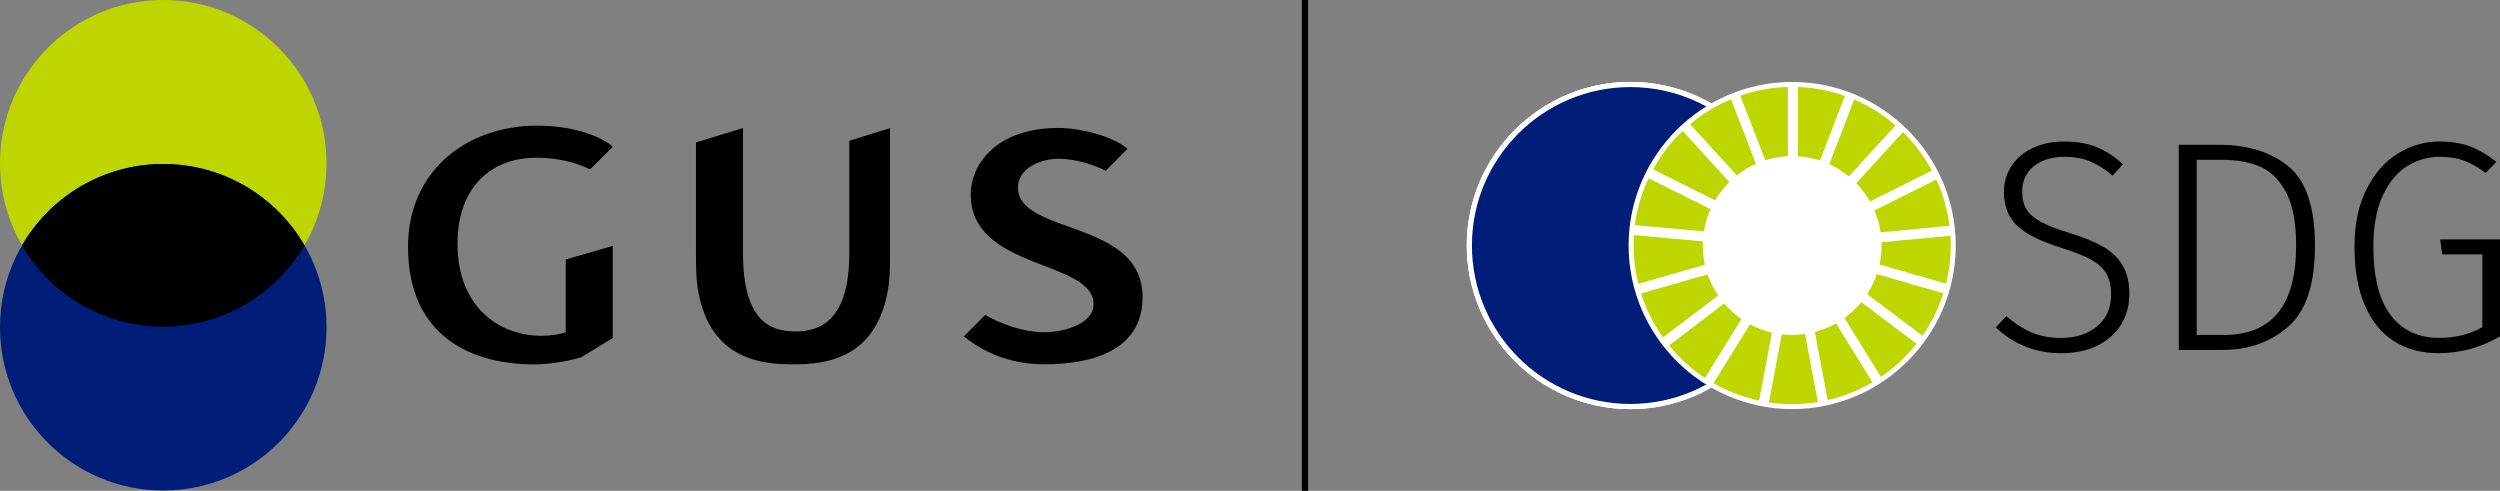 <?xml version="1.0" encoding="UTF-8"?>
<svg id="Warstwa_2" data-name="Warstwa 2" xmlns="http://www.w3.org/2000/svg" viewBox="0 0 315.826 62">
  <rect x="0" y="0" width="315.826" height="62" fill="#808080" stroke="none"/>
  <defs>
    <style>
      .cls-1, .cls-2 {
        fill: #fff;
      }

      .cls-2, .cls-3, .cls-4, .cls-5 {
        fill-rule: evenodd;
      }

      .cls-6, .cls-5 {
        fill: #bed600;
      }

      .cls-4 {
        fill: #001d77;
      }
    </style>
  </defs>
  <g id="Warstwa_2-2" data-name="Warstwa 2">
    <g>
      <g>
        <g id="Warstwa_1-2" data-name="Warstwa 1-2">
          <g>
            <path class="cls-5" d="M41.252,20.632c0,11.393-9.239,20.62-20.632,20.62S0,32.025,0,20.632,9.239,0,20.62,0s20.632,9.239,20.632,20.632Z"/>
            <path class="cls-4" d="M41.252,41.345c0,11.393-9.239,20.62-20.632,20.62S0,52.738,0,41.345s9.239-20.632,20.62-20.632,20.632,9.239,20.632,20.632Z"/>
            <path class="cls-3" d="M38.462,30.994c-3.566,6.136-10.223,10.27-17.842,10.27s-14.264-4.133-17.842-10.27c3.578-6.136,10.223-10.27,17.842-10.27s14.276,4.133,17.842,10.27Z"/>
            <path d="M121.765,42.503c2.952,2.373,6.414,3.52,10.189,3.52,5.939,0,12.388-1.702,12.388-8.487,0-9.888-15.746-7.804-15.746-13.87,0-2.304,2.698-3.612,5.141-3.612s4.897.984,5.951,1.517l2.744-2.767c-1.667-1.528-5.893-2.64-8.707-2.64h-.046c-7.584,0-11.045,4.4-11.045,8.429,0,9.598,15.665,8.197,15.514,13.928-.069,2.281-3.473,3.45-6.241,3.45s-5.65-1.146-7.445-2.188c0,0-2.698,2.721-2.698,2.721ZM100.427,41.866c-3.172,0-6.565-1.378-6.565-9.922v-15.769l-5.939,1.818v14.067c0,1.679,0,3.358.336,5.025,1.262,6.287,5.21,8.938,11.532,8.938h.637c.22,0-.081,0,.139,0,6.437,0,10.42-2.756,11.59-9.32.266-1.447.278-2.883.278-4.353v-16.163l-5.141,1.598v14.171c0,8.545-3.682,9.922-6.866,9.922l-0-.012ZM71.459,41.982c-.637.22-1.876.44-3.033.44-5.372,0-10.629-3.635-10.629-11.636,0-7.178,4.284-10.86,9.945-10.86,2.443,0,4.735.463,6.808,1.47l2.86-2.848c-1.111-1.065-4.515-2.675-9.529-2.675-9.019,0-16.337,5.801-16.337,15.283,0,11.462,8.186,14.878,15.92,14.878,2.038,0,4.307-.428,5.916-.868l4.029-2.466v-11.636l-5.939,1.714v9.216l-.012-.012Z"/>
            <polyline points="164.465 0 164.465 62 165.252 62 165.252 0"/>
          </g>
        </g>
        <g>
          <path d="M264.862,18.579c1.147.467,2.263,1.191,3.347,2.175l-1.324,1.437c-.983-.832-1.942-1.437-2.874-1.815-.933-.378-1.992-.567-3.177-.567-1.614,0-2.912.397-3.896,1.192-.983.794-1.475,1.86-1.475,3.196,0,.908.182,1.658.548,2.25.365.593.977,1.122,1.834,1.589.857.467,2.08.939,3.669,1.418,1.714.53,3.101,1.097,4.16,1.702,1.059.605,1.878,1.387,2.459,2.345.58.958.87,2.169.87,3.631,0,1.463-.353,2.761-1.059,3.895-.706,1.135-1.709,2.018-3.007,2.648-1.299.63-2.805.945-4.52.945-3.228,0-5.989-1.084-8.283-3.253l1.324-1.437c1.033.908,2.093,1.595,3.177,2.061,1.084.467,2.332.7,3.745.7,1.865,0,3.385-.492,4.557-1.475,1.173-.983,1.759-2.319,1.759-4.009,0-1.059-.195-1.929-.586-2.61-.391-.681-1.021-1.267-1.891-1.758-.87-.492-2.099-.989-3.688-1.494-2.647-.807-4.539-1.74-5.673-2.799-1.135-1.059-1.702-2.496-1.702-4.312,0-1.21.322-2.3.964-3.272.643-.97,1.537-1.727,2.685-2.269,1.147-.542,2.464-.813,3.952-.813,1.589,0,2.956.234,4.104.7Z"/>
          <path d="M289.105,21.019c2.231,1.815,3.347,5.156,3.347,10.023,0,4.867-1.129,8.277-3.385,10.231-2.257,1.955-5.012,2.931-8.264,2.931h-5.56v-25.908h5.144c3.58,0,6.487.908,8.718,2.724ZM277.512,20.186v22.126h3.442c6.076,0,9.115-3.757,9.115-11.271,0-2.975-.441-5.257-1.324-6.846-.883-1.589-1.999-2.653-3.347-3.196-1.349-.542-2.919-.813-4.709-.813h-3.177Z"/>
          <path d="M312.063,18.503c1.097.416,2.199,1.066,3.309,1.948l-1.361,1.399c-.933-.706-1.841-1.223-2.724-1.551-.883-.327-1.904-.492-3.063-.492-1.463,0-2.831.391-4.104,1.173-1.274.782-2.307,2.024-3.101,3.726s-1.191,3.852-1.191,6.448c0,3.858.731,6.745,2.193,8.661,1.462,1.917,3.504,2.875,6.127,2.875,2.017,0,3.832-.454,5.446-1.362v-9.191h-5.068l-.265-1.891h7.565v12.254c-2.421,1.413-5.018,2.118-7.792,2.118-2.143,0-4.009-.504-5.598-1.513-1.588-1.008-2.818-2.521-3.688-4.539-.87-2.017-1.305-4.488-1.305-7.413,0-2.824.504-5.238,1.513-7.243,1.008-2.005,2.332-3.511,3.971-4.52,1.639-1.008,3.391-1.513,5.258-1.513,1.488,0,2.78.208,3.877.624Z"/>
        </g>
      </g>
      <g>
        <g>
          <g>
            <g>
              <path class="cls-4" d="M205.964,51.666c11.374,0,20.65-9.276,20.65-20.65s-9.276-20.65-20.65-20.65c-11.374,0-20.65,9.276-20.65,20.65s9.276,20.65,20.65,20.65Z"/>
              <path class="cls-1" d="M205.964,10.635c11.238,0,20.382,9.143,20.382,20.382,0,11.238-9.143,20.382-20.382,20.382-11.238,0-20.382-9.143-20.382-20.382,0-11.238,9.143-20.382,20.382-20.382M205.964,10.351c-11.382,0-20.665,9.283-20.665,20.665,0,11.382,9.283,20.665,20.665,20.665,11.382,0,20.665-9.283,20.665-20.665,0-11.382-9.283-20.665-20.665-20.665h0Z"/>
            </g>
            <path class="cls-1" d="M205.964,10.635c11.238,0,20.382,9.143,20.382,20.382,0,11.238-9.143,20.382-20.382,20.382-11.238,0-20.382-9.143-20.382-20.382,0-11.238,9.143-20.382,20.382-20.382M205.964,10.351c-11.382,0-20.665,9.283-20.665,20.665,0,11.382,9.283,20.665,20.665,20.665,11.382,0,20.665-9.283,20.665-20.665,0-11.382-9.283-20.665-20.665-20.665h0Z"/>
          </g>
          <path class="cls-1" d="M205.964,11.001c11.036,0,20.015,8.979,20.015,20.015,0,11.036-8.979,20.015-20.015,20.015-11.036,0-20.015-8.979-20.015-20.015,0-11.036,8.979-20.015,20.015-20.015M205.964,10.351c-11.382,0-20.665,9.283-20.665,20.665s9.283,20.665,20.665,20.665c11.382,0,20.665-9.283,20.665-20.665s-9.283-20.665-20.665-20.665h0Z"/>
        </g>
        <g>
          <path class="cls-2" d="M226.406,51.681c11.382,0,20.665-9.283,20.665-20.665s-9.283-20.665-20.665-20.665c-11.382,0-20.665,9.283-20.665,20.665s9.283,20.665,20.665,20.665Z"/>
          <g>
            <path class="cls-6" d="M216.667,25.301c.499-.846,1.103-1.624,1.796-2.31l-5.888-6.458c-1.481,1.416-2.745,3.058-3.738,4.867l7.83,3.901Z"/>
            <path class="cls-6" d="M231.1,20.739c.891.409,1.72.93,2.468,1.548l5.904-6.448c-1.555-1.341-3.318-2.447-5.232-3.265l-3.139,8.165Z"/>
            <path class="cls-6" d="M244.619,22.681l-7.825,3.901c.374.872.639,1.799.784,2.766l8.704-.823c-.257-2.06-.828-4.026-1.663-5.845"/>
            <path class="cls-6" d="M236.233,25.451l7.824-3.901c-.97-1.801-2.205-3.438-3.656-4.856l-5.904,6.446c.672.692,1.257,1.467,1.736,2.31"/>
            <path class="cls-6" d="M215.111,31.013c0-.177.006-.352.014-.527l-8.706-.779c-.028.432-.044.867-.044,1.307,0,1.67.207,3.292.593,4.844l8.408-2.413c-.172-.783-.265-1.596-.265-2.43"/>
            <path class="cls-6" d="M235.138,38.171c-.619.753-1.334,1.424-2.123,1.997l4.597,7.445c1.706-1.156,3.225-2.568,4.501-4.182l-6.975-5.259Z"/>
            <path class="cls-6" d="M237.7,31.013c0,.824-.088,1.628-.259,2.403l8.409,2.414c.383-1.543.587-3.157.587-4.818,0-.413-.013-.823-.039-1.23l-8.706.823c.006.136.008.271.008.408"/>
            <path class="cls-6" d="M217.816,38.337l-6.959,5.29c1.294,1.594,2.827,2.983,4.544,4.118l4.596-7.437c-.81-.56-1.544-1.225-2.181-1.971"/>
            <path class="cls-6" d="M215.253,29.229c.155-.984.441-1.924.834-2.805l-7.822-3.898c-.864,1.839-1.457,3.83-1.727,5.92l8.715.782Z"/>
            <path class="cls-6" d="M236.542,48.286l-4.59-7.435c-.835.471-1.732.84-2.68,1.089l1.621,8.601c2.014-.464,3.915-1.233,5.649-2.255"/>
            <path class="cls-6" d="M237.106,34.633c-.305.895-.717,1.739-1.222,2.518l6.98,5.267c1.133-1.63,2.03-3.436,2.642-5.369l-8.401-2.415Z"/>
            <path class="cls-6" d="M228.035,42.191c-.532.077-1.075.12-1.629.12-.445,0-.884-.028-1.315-.078l-1.619,8.601c.958.141,1.937.214,2.934.214,1.105,0,2.19-.09,3.247-.262l-1.618-8.594Z"/>
            <path class="cls-6" d="M227.128,19.738c.97.063,1.907.248,2.795.541l3.14-8.163c-1.869-.66-3.861-1.052-5.935-1.123v8.746Z"/>
            <path class="cls-6" d="M223.847,42.017c-.98-.228-1.91-.583-2.773-1.049l-4.599,7.441c1.769,1.012,3.704,1.762,5.753,2.198l1.618-8.59Z"/>
            <path class="cls-6" d="M223.012,20.238c.908-.286,1.864-.461,2.854-.507v-8.745c-2.102.055-4.121.438-6.015,1.096l3.162,8.156Z"/>
            <path class="cls-6" d="M217.049,37.333c-.554-.821-1.006-1.718-1.332-2.672l-8.403,2.413c.637,2.003,1.58,3.872,2.775,5.548l6.959-5.289Z"/>
            <path class="cls-6" d="M219.408,22.151c.739-.584,1.551-1.077,2.421-1.466l-3.159-8.152c-1.882.789-3.616,1.86-5.154,3.156l5.892,6.462Z"/>
          </g>
        </g>
      </g>
    </g>
  </g>
</svg>